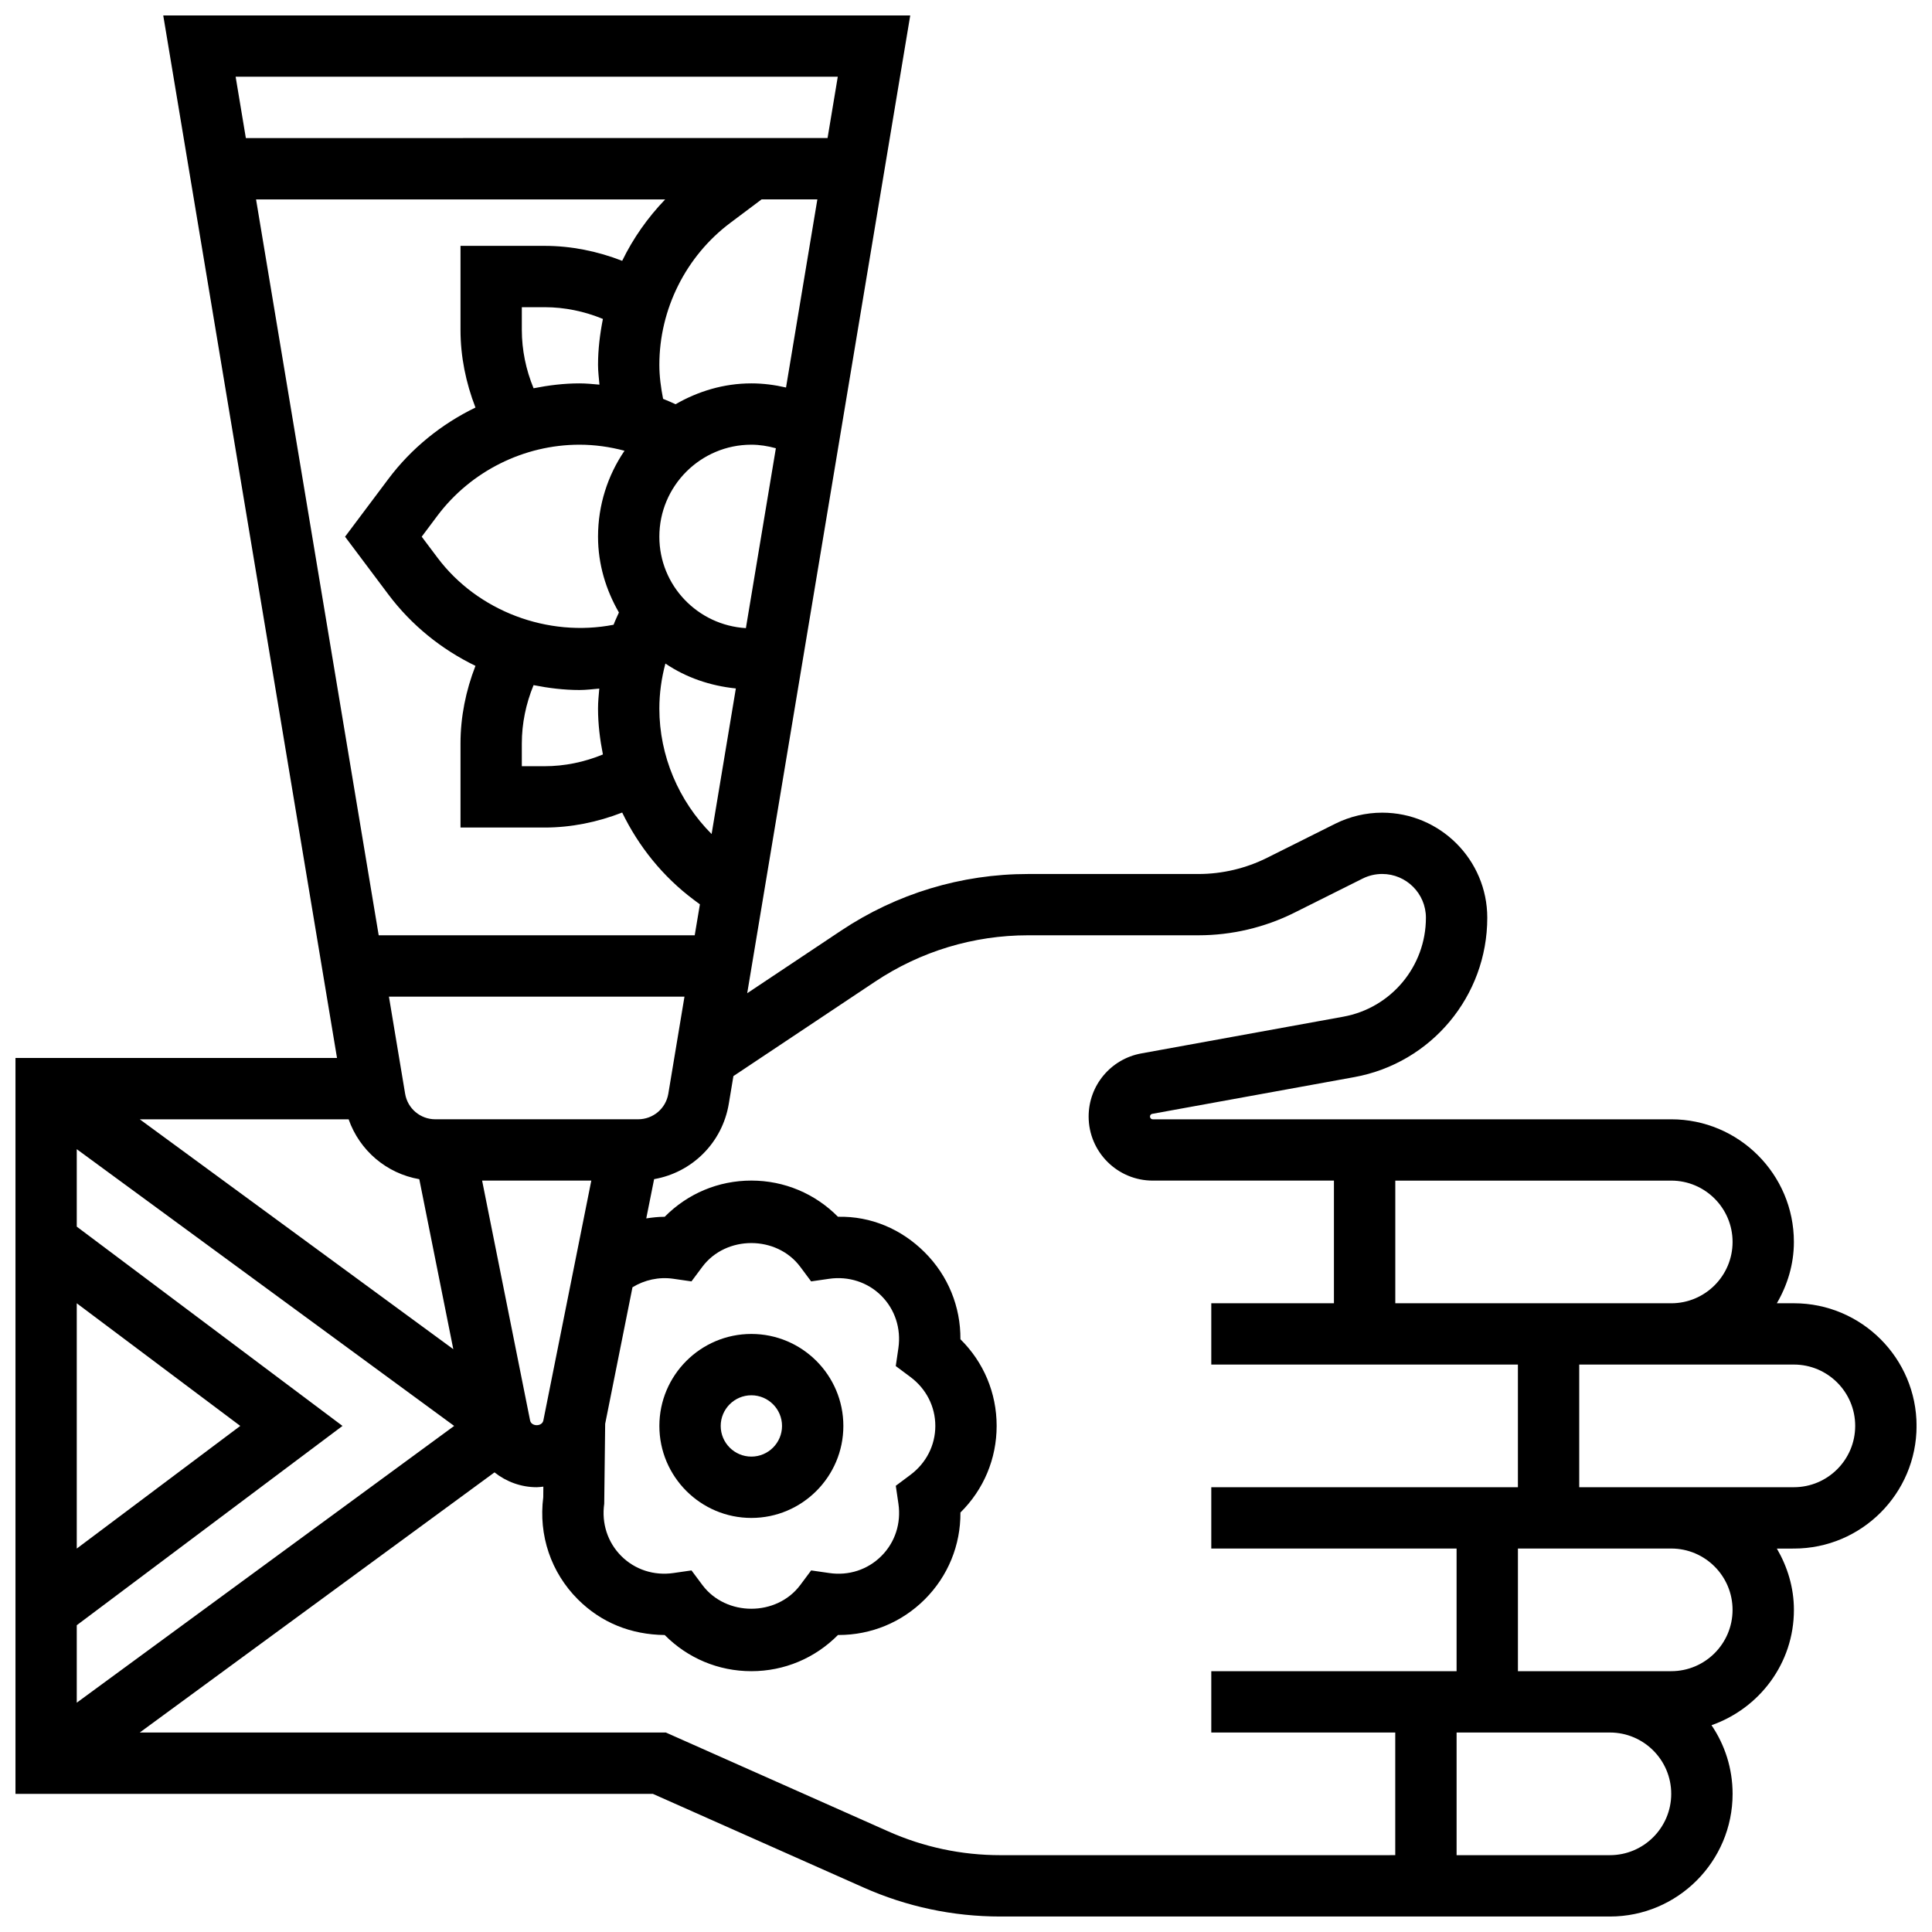 <?xml version="1.0" encoding="UTF-8"?>
<!-- Uploaded to: SVG Repo, www.svgrepo.com, Generator: SVG Repo Mixer Tools -->
<svg width="800px" height="800px" version="1.1" viewBox="144 144 512 512" xmlns="http://www.w3.org/2000/svg">
 <defs>
  <clipPath id="a">
   <path d="m148.09 148.09h503.81v503.81h-503.81z"/>
  </clipPath>
 </defs>
 <g clip-path="url(#a)">
  <path d="m619.4 489.38h-4.519c2.797-4.801 4.519-10.301 4.519-16.25 0-17.926-14.578-32.504-32.504-32.504h-137.41c-0.406 0-0.73-0.332-0.73-0.73 0-0.348 0.25-0.656 0.602-0.715l53.543-9.734c20.418-3.715 35.242-21.48 35.242-42.234 0-15.348-12.492-27.848-27.848-27.848-4.297 0-8.613 1.016-12.457 2.941l-18.047 9.02c-5.609 2.805-11.898 4.293-18.164 4.293h-45.156c-17.707 0-34.852 5.191-49.586 15.016l-24.867 16.578 43.203-259.12h-197.96l46.051 276.28h-85.211v195.02h168.92l55.793 24.801c11.5 5.113 23.711 7.703 36.309 7.703h161.53c17.926 0 32.504-14.578 32.504-32.504 0-6.738-2.062-13-5.59-18.195 12.676-4.441 21.84-16.387 21.84-30.559 0-5.949-1.723-11.449-4.519-16.25l4.519-0.004c17.926 0 32.504-14.578 32.504-32.504s-14.578-32.504-32.504-32.504zm-16.25-16.25c0 8.965-7.289 16.25-16.25 16.25h-73.133v-32.504h73.133c8.961 0 16.25 7.289 16.25 16.254zm-217.88 35.785c4.195 3.129 6.598 7.859 6.598 12.969s-2.406 9.84-6.598 12.969l-3.875 2.894 0.699 4.777c0.746 5.176-0.895 10.223-4.512 13.832-3.609 3.617-8.652 5.281-13.832 4.512l-4.785-0.691-2.883 3.867c-6.266 8.387-19.68 8.387-25.945 0l-2.883-3.867-4.785 0.691c-5.152 0.754-10.223-0.895-13.832-4.512s-5.25-8.652-4.512-13.84l0.25-21.184 7.238-36.191c3.195-1.949 6.996-2.812 10.848-2.25l4.785 0.691 2.883-3.867c6.266-8.387 19.68-8.387 25.945 0l2.883 3.867 4.785-0.691c5.102-0.738 10.215 0.887 13.832 4.512 3.609 3.617 5.25 8.652 4.512 13.84l-0.699 4.777zm-220.93 65.789 70.426-52.82-70.426-52.816v-20.527l100.02 73.344-100.02 73.348zm0-20.316v-65.008l43.336 32.504zm90.777-97.891 9.012 45.051-83.09-60.922h55.348c2.918 8.297 10.059 14.359 18.73 15.871zm27.172-225.06v-6.027h6.039c5.281 0 10.523 1.082 15.449 3.113-0.789 3.981-1.293 8.043-1.293 12.16 0 1.762 0.227 3.504 0.375 5.25-1.766-0.152-3.527-0.332-5.293-0.332-4.121 0-8.176 0.504-12.164 1.293-2.031-4.926-3.113-10.176-3.113-15.457zm15.277 30.414c4.031 0 8.043 0.562 11.938 1.602-4.43 6.5-7.019 14.344-7.019 22.777 0 7.348 2.113 14.141 5.535 20.086-0.48 1.082-1 2.144-1.414 3.25-17.391 3.387-36.016-3.566-46.676-17.781l-4.172-5.555 4.168-5.566c8.844-11.773 22.91-18.812 37.641-18.812zm-15.277 79.172c0-5.281 1.082-10.523 3.113-15.457 3.981 0.789 8.043 1.293 12.164 1.293 1.754 0 3.504-0.227 5.25-0.375-0.156 1.766-0.332 3.531-0.332 5.293 0 4.121 0.504 8.176 1.293 12.164-4.926 2.031-10.164 3.113-15.449 3.113h-6.039zm38.047-21.176c5.422 3.68 11.824 5.898 18.672 6.598l-6.426 38.582c-8.742-8.758-13.848-20.746-13.848-33.25 0-4.023 0.562-8.035 1.602-11.93zm21.332-9.387c-12.758-0.762-22.934-11.285-22.934-24.23 0-13.441 10.938-24.379 24.379-24.379 2.211 0 4.387 0.359 6.5 0.941zm1.445-64.859c-7.336 0-14.141 2.106-20.086 5.527-1.098-0.488-2.18-1.008-3.301-1.43-0.586-2.969-0.992-5.977-0.992-9.016 0-14.73 7.027-28.797 18.82-37.633l8.273-6.207h14.781l-8.305 49.852c-3.008-0.695-6.086-1.094-9.191-1.094zm-34.227-32.48c-6.574-2.559-13.531-3.965-20.559-3.965h-22.289v22.289c0 7.027 1.414 13.984 3.965 20.559-8.988 4.356-16.969 10.773-23.078 18.918l-11.48 15.309 11.48 15.309c6.102 8.141 14.09 14.562 23.078 18.918-2.559 6.574-3.965 13.531-3.965 20.559v22.289h22.289c7.027 0 13.984-1.414 20.559-3.973 4.356 8.988 10.773 16.969 18.918 23.078l1.676 1.25-1.375 8.207h-83.746l-32.504-195.02h108.42c-4.629 4.828-8.5 10.305-11.391 16.277zm-37.121 243.75h28.938l-12.711 63.57c-0.332 1.664-3.176 1.664-3.512 0zm41.328-16.25h-53.723c-3.988 0-7.363-2.852-8.012-6.793l-4.289-25.711h78.324l-4.281 25.719c-0.656 3.934-4.027 6.785-8.02 6.785zm52.926-276.29-2.707 16.25-154.16 0.004-2.707-16.254zm13.391 465.01-58.953-26.207h-139.42l94.008-68.941c3.106 2.461 7.008 3.934 11.184 3.934 0.602 0 1.18-0.098 1.762-0.156l-0.023 2.805c-1.285 10.094 2.039 19.934 9.176 27.074 6.184 6.168 14.016 9.336 23.012 9.449 6.078 6.137 14.23 9.582 22.957 9.582 8.727 0 16.879-3.445 22.957-9.59h0.188c8.566 0 16.691-3.324 22.824-9.449 6.176-6.176 9.5-14.375 9.441-23.012 6.152-6.07 9.598-14.219 9.598-22.957 0-8.734-3.445-16.887-9.598-22.957 0.059-8.637-3.266-16.836-9.441-23.012-6.176-6.176-14.262-9.645-23.012-9.449-6.078-6.144-14.23-9.59-22.957-9.59-8.734 0-16.887 3.445-22.965 9.598h-0.09c-1.617 0-3.211 0.188-4.793 0.422l2.082-10.402c10.043-1.754 18.07-9.621 19.793-19.988l1.219-7.32 37.543-25.027c12.059-8.039 26.082-12.289 40.562-12.289h45.156c8.785 0 17.578-2.07 25.434-6.004l18.047-9.02c1.602-0.805 3.398-1.227 5.188-1.227 6.394 0 11.594 5.199 11.594 11.594 0 12.887-9.207 23.922-21.891 26.23l-53.543 9.734c-8.082 1.473-13.949 8.5-13.949 16.719 0 9.371 7.621 16.984 16.984 16.984l48.023-0.004v32.504h-32.504v16.25h81.258v32.504l-81.258 0.004v16.25h65.008v32.504h-65.008v16.25h48.754v32.504l-104.64 0.004c-10.305 0-20.301-2.121-29.703-6.297zm191.23 6.297h-40.629v-32.504h40.629c8.965 0 16.25 7.289 16.25 16.25 0 8.965-7.289 16.254-16.25 16.254zm32.504-65.008c0 8.965-7.289 16.25-16.25 16.25h-40.629v-32.504h40.629c8.961 0 16.25 7.289 16.25 16.254zm16.25-32.504h-56.883v-32.504h56.883c8.965 0 16.25 7.289 16.25 16.25 0.004 8.965-7.285 16.254-16.25 16.254z"/>
 </g>
 <path d="m343.12 497.51c-13.441 0-24.379 10.938-24.379 24.379s10.938 24.379 24.379 24.379c13.441 0 24.379-10.938 24.379-24.379s-10.938-24.379-24.379-24.379zm0 32.504c-4.484 0-8.125-3.648-8.125-8.125s3.641-8.125 8.125-8.125c4.484 0 8.125 3.648 8.125 8.125s-3.641 8.125-8.125 8.125z"/>
</svg>